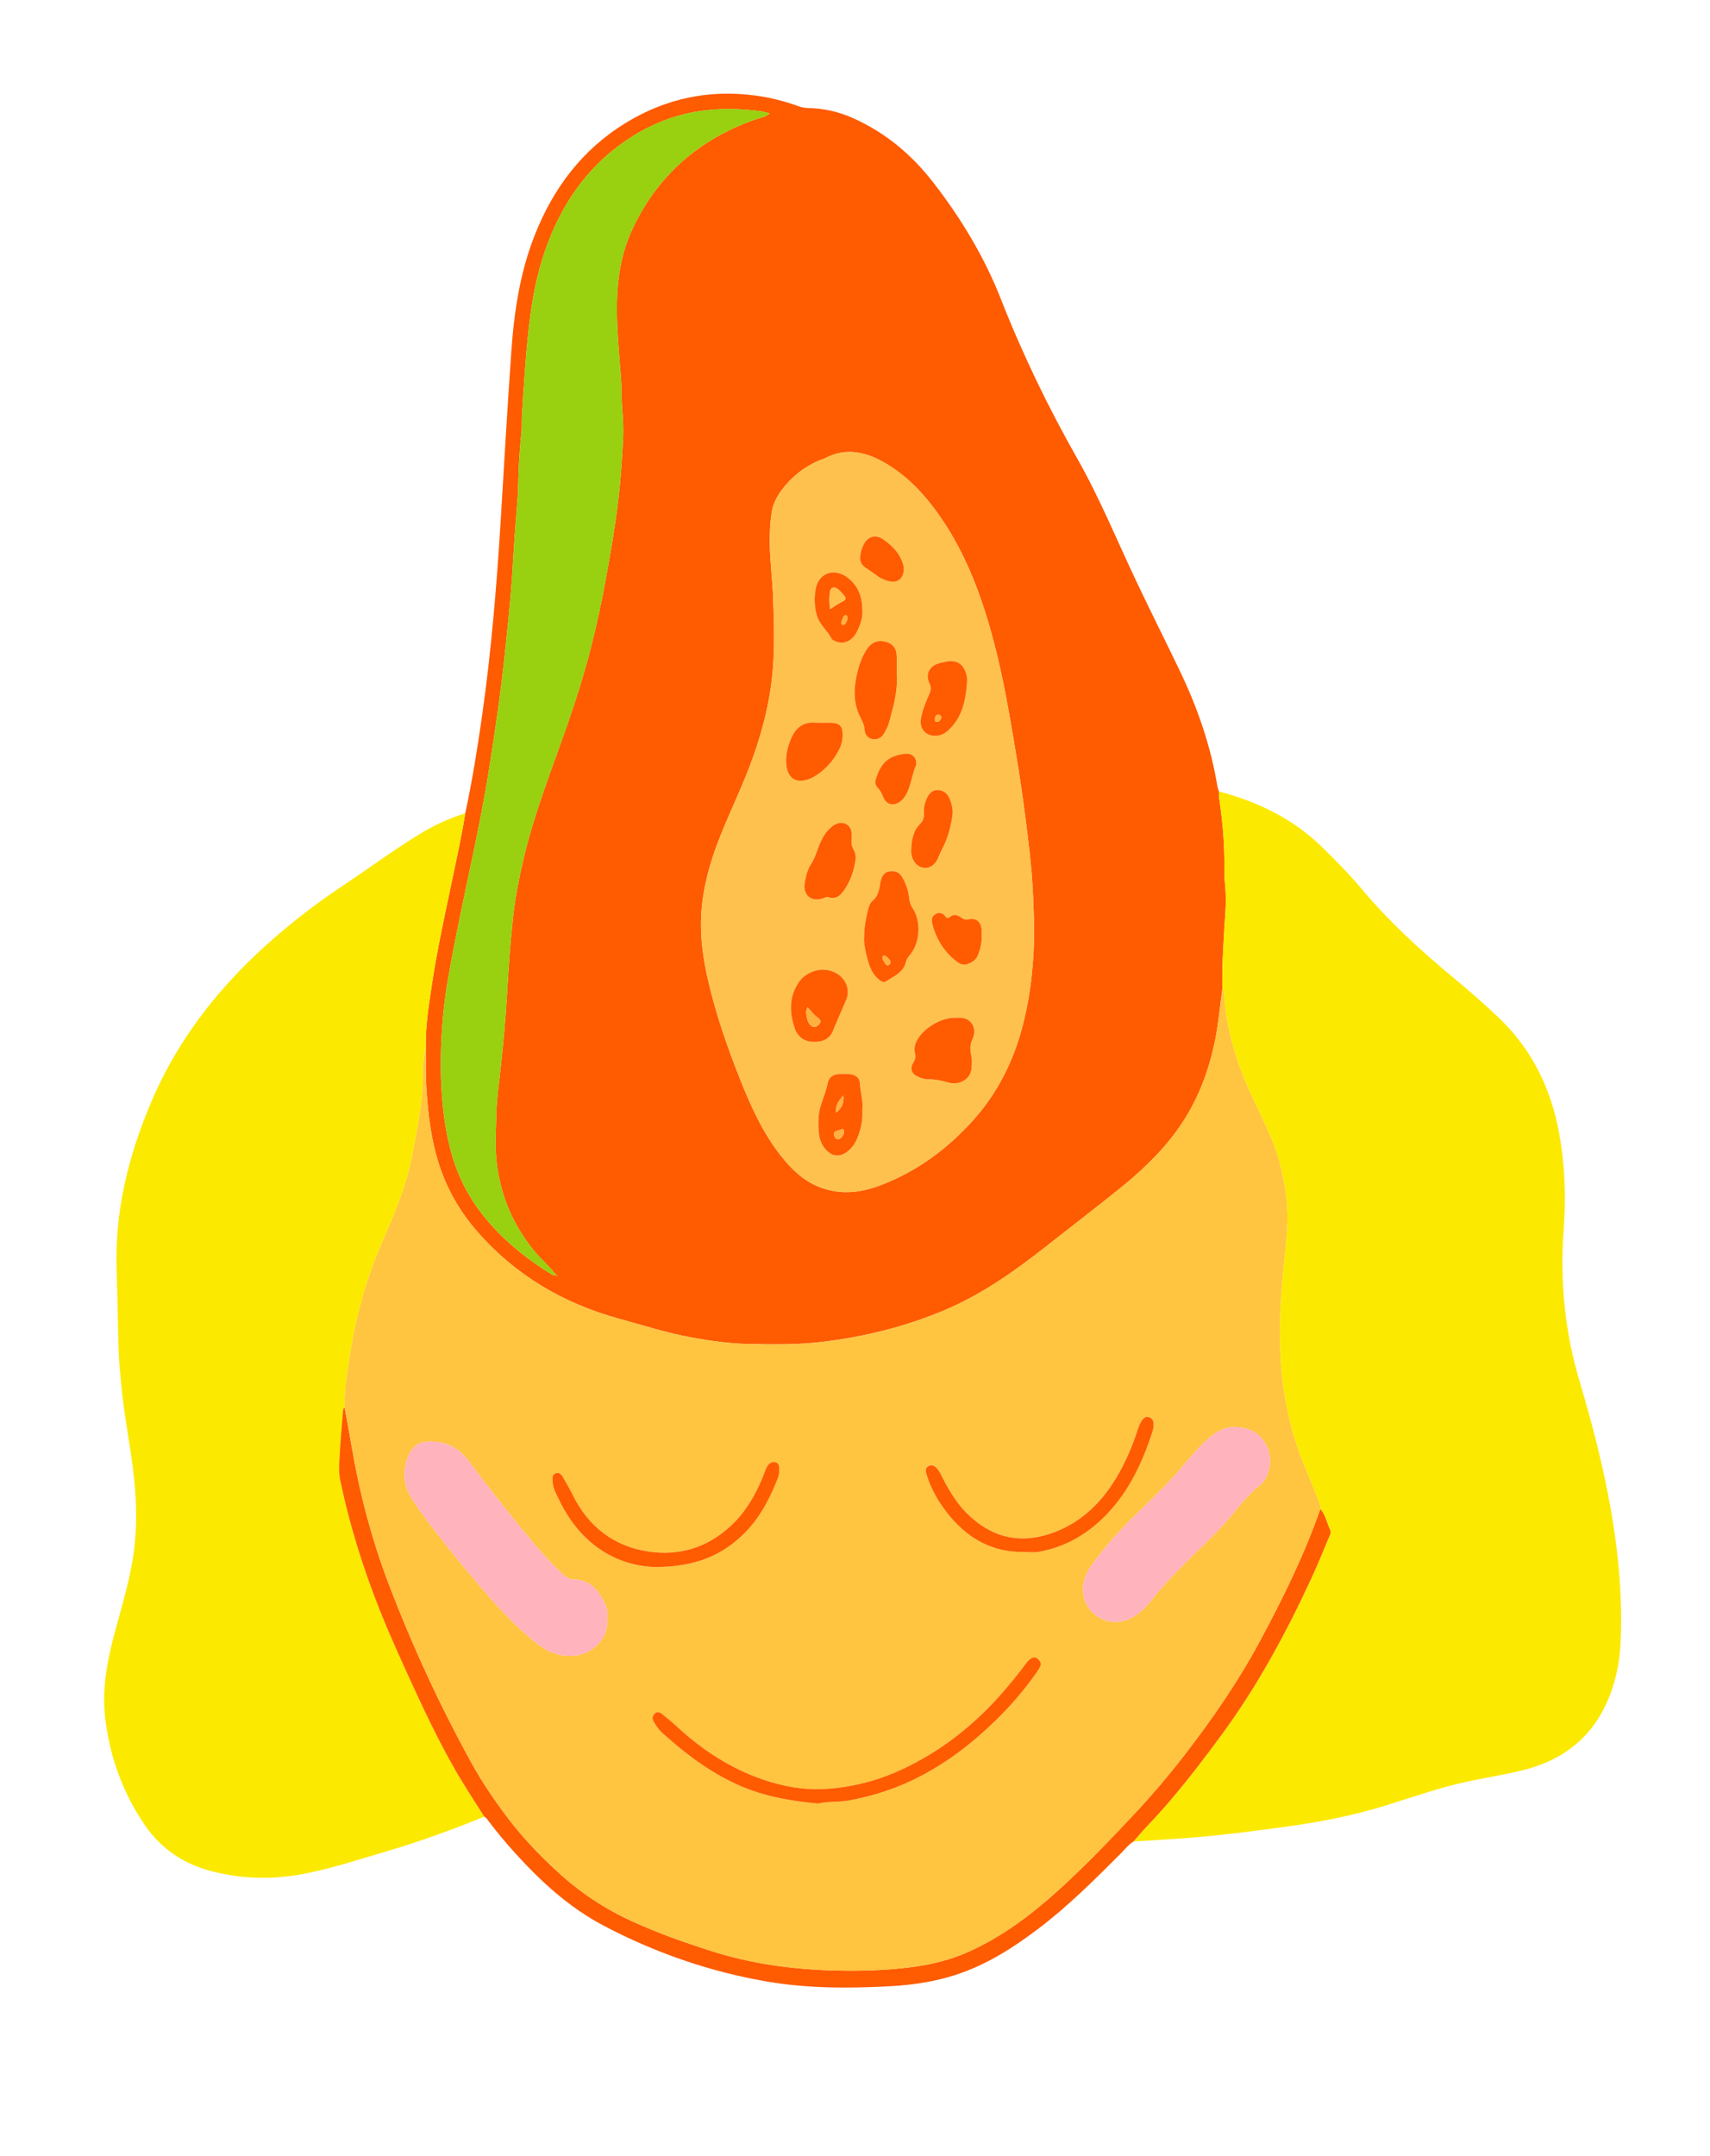 <svg xmlns="http://www.w3.org/2000/svg" id="Capa_1" data-name="Capa 1" viewBox="0 0 1133.66 1428.66"><defs><style>      .cls-1 {        fill: #9acf0f;      }      .cls-1, .cls-2, .cls-3, .cls-4, .cls-5, .cls-6, .cls-7, .cls-8, .cls-9, .cls-10 {        stroke-width: 0px;      }      .cls-2 {        fill: #ffc14d;      }      .cls-3 {        fill: #ffc04c;      }      .cls-4 {        fill: #99d00f;      }      .cls-5 {        fill: #ffc440;      }      .cls-6 {        fill: none;      }      .cls-7 {        fill: #ffb03f;      }      .cls-8 {        fill: #ffb3bd;      }      .cls-9 {        fill: #ff5b00;      }      .cls-10 {        fill: #fce900;      }    </style></defs><path class="cls-9" d="M308.45,539.03c4.55-21.31,8.04-42.82,11.11-64.38,6.13-42.98,9.71-86.2,12.37-129.51,2.3-37.51,4.42-75.04,7.08-112.53,1.86-26.19,5.75-52.06,15.47-76.71,12.23-31.02,31.33-56.57,60-74.22,26.67-16.42,55.6-22.61,86.76-18.3,9.57,1.32,18.82,3.65,27.86,6.93,2.1.76,4.15,1.24,6.4,1.27,10.5.17,20.45,2.41,30.14,6.75,21.53,9.64,38.85,24.24,53.19,42.75,18.36,23.69,33.74,49.18,44.69,77.05,14.36,36.55,31.35,71.74,50.73,105.88,15.11,26.62,26.61,55.05,39.76,82.66,9.19,19.31,18.8,38.42,28.06,57.7,11.74,24.44,20.59,49.85,25,76.69.19,1.17.67,2.29,1.01,3.44.06,1.59-.02,3.2.21,4.76,1.95,13.19,3.25,26.43,3.41,39.77.07,5.77-.12,11.58.46,17.31.56,5.58.66,11.16.31,16.69-1.11,17.47-2.41,34.92-2.1,52.44-1.59,11.04-2.51,22.17-4.66,33.14-4.29,21.85-12.16,42.16-25.23,60.29-11.42,15.85-25.69,28.92-40.89,41-15.62,12.42-31.4,24.65-47.1,36.96-20.63,16.18-41.98,31.17-66.33,41.45-26.31,11.11-53.71,17.8-82,21.11-15.92,1.86-31.91,1.6-47.88,1.27-12.58-.26-25.02-1.98-37.39-4.22-16.52-2.98-32.5-8.11-48.64-12.55-36.88-10.13-68.64-28.82-93.96-57.87-11.03-12.66-19.35-26.86-24.71-42.77-5.84-17.35-7.9-35.36-8.97-53.5-.48-8.17-.21-16.39-.29-24.58-.45-14.4,1.93-28.55,4.02-42.69,3.2-21.63,7.91-43,12.38-64.4,3.41-16.33,7.11-32.61,9.74-49.1ZM368.85,845.11c.04.18.03.39.12.53.06.09.39.12.4.09.15-.34-.06-.53-.57-.58-4.75-6.16-10.77-11.16-15.61-17.28-14.29-18.05-22.47-38.32-24.26-61.35-.67-8.62-.1-17.11.04-25.68.19-11.82,1.93-23.47,3.18-35.14,1.63-15.26,3.03-30.56,3.92-45.85,1-17.12,2.17-34.21,3.98-51.26,1.48-13.89,4.2-27.56,7.46-41.11,7.15-29.75,18.47-58.14,28.53-86.94,5.73-16.39,10.95-32.94,15.29-49.74,3.94-15.24,7.3-30.62,10.12-46.11,3.22-17.64,6.31-35.28,8.42-53.1,1.65-13.88,2.6-27.78,3.25-41.72.47-10.21-1-20.33-1.12-30.51-.03-2.6-.06-5.2-.24-7.79-1.37-19.46-3.66-38.83-2.43-58.46.87-13.96,3.6-27.41,9.32-39.97,16.52-36.24,44.16-60.49,81.59-73.84,3.14-1.12,6.77-1.38,9.99-4.19-2.59-.61-4.49-1.24-6.45-1.48-12.3-1.49-24.56-1.97-36.97-.4-16.77,2.12-32.17,7.68-46.44,16.46-29.18,17.96-47.78,44.2-58.93,76.14-5.87,16.84-8.97,34.23-10.93,51.94-2.15,19.44-3.36,38.93-4.53,58.43-.2,3.39.11,6.82-.26,10.19-1.33,12.11-2,24.25-2.24,36.42-.03,1.4,0,2.8-.1,4.2-1.12,15.31-2.5,30.61-3.32,45.94-.64,11.95-1.71,23.89-2.87,35.77-1.88,19.21-3.85,38.43-6.49,57.58-2.07,15-4.3,29.98-6.7,44.92-3.04,18.87-6.76,37.64-10.7,56.35-5.59,26.51-11.32,52.98-16.03,79.67-3.12,17.73-4.79,35.6-5.01,53.52-.24,19.34,1.06,38.62,5.5,57.63,3.64,15.6,9.85,29.86,19.27,42.77,12.8,17.54,29.12,31.13,47.38,42.59,1.38.87,2.68,1.77,4.42,1.37ZM685.62,613.79c-.27-7.57-.49-15.15-.86-22.72-.81-16.56-2.91-32.95-4.99-49.36-3.05-24.12-7.06-48.09-11.33-72.01-3.53-19.81-7.87-39.47-13.67-58.8-7.63-25.42-17.85-49.57-33.41-71.2-9.29-12.91-20.15-24.31-33.98-32.49-12.82-7.58-26.09-10.95-40.3-3.59-1.41.73-2.99,1.13-4.45,1.76-9.75,4.24-17.86,10.74-24.2,19.12-3.2,4.23-5.87,9.18-6.75,14.56-1.06,6.49-1.38,13.07-1.37,19.68.02,12.6,1.8,25.08,2.24,37.62.62,17.55,1.19,35.12-.72,52.7-1.92,17.78-6.35,34.87-12.22,51.67-6.59,18.88-15.6,36.75-22.86,55.35-6.13,15.7-10.64,31.8-11.77,48.67-1,14.85.92,29.48,4.21,43.94,5.25,23.03,12.96,45.28,21.71,67.18,7.05,17.66,14.87,34.97,26.75,50.04,6.85,8.69,14.63,16.38,25.2,20.64,14.02,5.64,27.89,3.98,41.46-1.26,23.53-9.08,43.3-23.54,60.25-42.22,16.66-18.36,27.34-39.78,33.46-63.49,5.56-21.53,7.67-43.57,7.59-65.81Z"></path><path class="cls-10" d="M810.36,655.48c-.3-17.52.99-34.98,2.1-52.44.35-5.54.25-11.11-.31-16.69-.57-5.73-.39-11.54-.46-17.31-.16-13.34-1.46-26.58-3.41-39.77-.23-1.56-.15-3.17-.21-4.76,26.15,6.9,49.75,18.43,69.23,37.67,8.83,8.72,17.56,17.53,25.52,27.04,18.32,21.87,39.28,40.96,61.17,59.12,10,8.3,19.79,16.84,29.24,25.79,22.34,21.16,35.04,47.2,40.48,77.22,3.81,21.02,4.55,42.19,2.96,63.35-2.6,34.51.76,68.15,10.69,101.35,8.24,27.56,15.45,55.44,20.47,83.81,5.2,29.42,7.9,59.03,6.55,88.93-.45,10.02-2.12,19.88-5.22,29.44-9.33,28.75-28.7,46.88-57.94,54.52-12.19,3.19-24.65,5.07-36.97,7.66-18.62,3.91-36.56,10.16-54.66,15.87-23.33,7.36-47.28,11.74-71.49,14.95-19.02,2.52-38.04,5.05-57.17,6.57-13.14,1.05-26.31,1.78-39.47,2.66,3.04-3.44,5.95-6.99,9.13-10.29,17.75-18.47,33.27-38.74,48.47-59.3,24.34-32.93,43.69-68.71,60.78-105.79,3.76-8.16,7.13-16.49,10.59-24.79.83-1.98,2.41-4.16,1.44-6.25-2.17-4.67-3.07-9.94-6.55-13.99.11-2.49-.96-4.69-1.82-6.9-2.61-6.69-5.27-13.36-8.07-19.97-9.73-22.99-14.91-47.09-16.43-71.88-1.35-22.13.04-44.27,2.41-66.31,1.52-14.06,3.01-28.03,1.22-42.26-1.53-12.16-4.25-23.89-8.66-35.28-5.05-13.04-11.82-25.31-17.31-38.15-8.21-19.2-13.7-39.07-15.11-59.97-.09-1.38.09-2.83-1.2-3.83Z"></path><path class="cls-10" d="M308.45,539.03c-2.63,16.49-6.33,32.77-9.74,49.1-4.46,21.4-9.17,42.77-12.38,64.4-2.09,14.13-4.47,28.29-4.02,42.68-2.04,6.3-1.92,13-1.98,19.36-.17,17.68-3.93,34.76-7.19,51.92-3.63,19.12-11.25,36.93-18.91,54.7-4.34,10.06-8.4,20.23-11.59,30.74-4.29,14.11-7.83,28.41-10.11,42.96-1.96,12.56-4.41,25.1-4.04,37.93-1.31,1-1.08,2.47-1.18,3.84-.75,9.53-1.66,19.05-2.16,28.59-.28,5.35-.64,10.7.49,16.09,6.1,29.16,14.95,57.47,25.92,85.15,6.84,17.26,14.55,34.12,22.3,50.98,10.34,22.49,21.08,44.77,34.11,65.85,4.29,6.94,8.75,13.76,13.14,20.64-20.73,8.42-41.72,16.12-63.17,22.48-18.57,5.5-36.99,11.59-56.03,15.33-20.7,4.06-41.28,3.68-61.77-1.67-18.35-4.79-33.16-14.67-43.93-30.28-14.69-21.29-23.21-44.91-26.39-70.57-2.57-20.72,1.66-40.55,7.05-60.29,4.37-15.98,9.1-31.86,11.54-48.33,2.63-17.75,2.24-35.45.23-53.19-2.3-20.25-6.55-40.22-8.35-60.54-.62-6.96-1.38-13.93-1.61-20.91-.58-17.98-.72-35.97-1.36-53.95-1.4-39.34,7.84-76.33,23.2-112.3,18.4-43.08,46.85-78.27,81.91-108.65,14.22-12.33,29.15-23.7,44.83-34.09,16.49-10.93,32.38-22.76,49.2-33.19,10.05-6.23,20.61-11.41,31.99-14.79Z"></path><path class="cls-9" d="M321.09,1203.97c-4.38-6.88-8.85-13.7-13.14-20.64-13.03-21.09-23.78-43.36-34.11-65.85-7.75-16.86-15.46-33.73-22.3-50.98-10.97-27.68-19.81-55.99-25.92-85.15-1.13-5.39-.77-10.75-.49-16.09.5-9.54,1.41-19.06,2.16-28.59.11-1.37-.12-2.84,1.18-3.84,1.53,8.42,3.13,16.83,4.57,25.27,5.33,31.37,13.35,62.05,24.69,91.76,15.62,40.93,33.95,80.64,55.13,119.01,6.86,12.43,14.89,24.15,23.39,35.47,10.21,13.59,22.01,25.82,34.61,37.26,14.32,13,30.3,23.5,47.83,31.55,17.25,7.93,35.13,14.22,53.23,19.98,26.09,8.3,52.85,11.96,80.07,12.76,17.37.51,34.73.04,52.03-2.15,13.57-1.72,26.65-4.98,39.09-10.66,25.05-11.45,46.16-28.51,65.99-47.22,15.12-14.26,29.5-29.28,43.69-44.49,11.33-12.14,22.05-24.76,32.18-37.87,18.47-23.88,35.63-48.64,49.97-75.29,15.35-28.53,29.7-57.51,40.37-88.18,3.48,4.04,4.38,9.32,6.55,13.99.97,2.09-.61,4.26-1.44,6.25-3.46,8.29-6.83,16.63-10.59,24.79-17.09,37.08-36.43,72.85-60.78,105.79-15.2,20.56-30.72,40.83-48.47,59.3-3.17,3.3-6.09,6.85-9.13,10.29-3.26,2.06-5.61,5.1-8.28,7.78-17.5,17.56-35.06,35.07-54.88,50.09-16.8,12.73-34.45,23.93-54.72,30.51-14.19,4.6-28.81,6.75-43.59,7.54-27.39,1.46-54.8,1.5-81.93-3.19-37.89-6.55-73.85-19.05-107.86-36.96-22.95-12.09-41.76-29.37-59.01-48.47-5.9-6.53-11.55-13.26-16.86-20.28-.96-1.27-1.79-2.66-3.25-3.46Z"></path><path class="cls-5" d="M875.33,1000.04c-10.66,30.67-25.01,59.64-40.37,88.18-14.34,26.65-31.5,51.41-49.97,75.29-10.14,13.11-20.86,25.73-32.18,37.87-14.19,15.21-28.57,30.23-43.69,44.49-19.83,18.7-40.94,35.76-65.99,47.22-12.44,5.69-25.52,8.94-39.09,10.66-17.3,2.2-34.65,2.66-52.03,2.15-27.22-.79-53.98-4.45-80.07-12.76-18.1-5.76-35.98-12.05-53.23-19.98-17.53-8.06-33.52-18.55-47.83-31.55-12.6-11.44-24.4-23.67-34.61-37.26-8.5-11.32-16.53-23.04-23.39-35.47-21.18-38.37-39.52-78.09-55.13-119.01-11.34-29.71-19.36-60.39-24.69-91.76-1.43-8.44-3.04-16.85-4.57-25.27-.37-12.82,2.08-25.37,4.04-37.93,2.27-14.56,5.81-28.85,10.11-42.96,3.2-10.51,7.26-20.68,11.59-30.74,7.66-17.77,15.28-35.58,18.91-54.7,3.26-17.17,7.02-34.24,7.19-51.92.06-6.36-.05-13.06,1.98-19.36.07,8.2-.2,16.41.29,24.59,1.07,18.14,3.13,36.15,8.97,53.5,5.36,15.91,13.68,30.11,24.71,42.77,25.32,29.05,57.08,47.74,93.96,57.87,16.14,4.43,32.12,9.56,48.64,12.55,12.37,2.24,24.81,3.96,37.39,4.22,15.98.33,31.97.59,47.88-1.27,28.29-3.3,55.69-10,82-21.11,24.35-10.28,45.7-25.27,66.33-41.45,15.7-12.32,31.48-24.55,47.1-36.96,15.2-12.08,29.47-25.15,40.89-41,13.07-18.13,20.94-38.45,25.23-60.29,2.15-10.97,3.08-22.1,4.66-33.14,1.29,1,1.11,2.45,1.2,3.83,1.41,20.9,6.9,40.77,15.11,59.97,5.5,12.85,12.26,25.11,17.31,38.15,4.41,11.39,7.13,23.12,8.66,35.28,1.79,14.23.29,28.21-1.22,42.26-2.38,22.04-3.76,44.18-2.41,66.31,1.51,24.79,6.69,48.89,16.43,71.88,2.8,6.61,5.46,13.28,8.07,19.97.86,2.21,1.93,4.41,1.82,6.9ZM402.45,1072.47c1.26-5.09-1.36-10.12-4.27-14.94-3.95-6.53-9.77-10.53-17.56-10.74-3.08-.09-5.16-1.22-7.33-3.25-9.96-9.29-18.69-19.71-27.3-30.18-12.14-14.78-23.91-29.89-35.39-45.19-5.12-6.82-11.39-11.11-19.65-12.35-11.27-1.69-18.21.44-21.78,13.71-2.43,9.03-.43,16.9,4.42,24.47,7.33,11.44,15.82,22.03,24.26,32.64,8.68,10.92,17.7,21.57,26.86,32.1,9.47,10.88,19.57,21.09,30.76,30.12,6.74,5.43,14.31,8.86,23.62,8.56,12.58-.4,24.85-10.63,23.36-24.96ZM819.24,945.89c-3.14-.49-6.04.36-8.82,1.46-4.32,1.71-7.82,4.64-11.23,7.79-8.67,8.02-15.53,17.66-23.62,26.18-7.01,7.38-14.31,14.5-21.64,21.56-10.66,10.26-20.52,21.2-29.31,33.09-4.23,5.72-7.15,11.98-6.58,19.39,1.02,13.32,14.33,21.81,25.85,19.13,8.57-2,14.47-7.64,19.53-14.04,7.69-9.75,16.28-18.59,25.08-27.28,8.09-8,16.5-15.74,24-24.27,7.35-8.36,13.84-17.48,22.61-24.51,7.58-6.07,8.36-18.65,4.8-25.89-4.14-8.41-11.28-12.57-20.66-12.61ZM542.29,1195.31c6.4-1.6,13.44-.75,20.37-2.03,16.83-3.1,32.87-8.36,47.97-16.32,11.32-5.97,21.95-13.05,31.91-21.13,17.01-13.79,32.02-29.45,44.65-47.36.92-1.3,1.75-2.67,2.46-4.09.98-1.97-.17-3.51-1.44-4.8-1.45-1.47-3.3-1.53-4.91-.31-1.25.95-2.37,2.15-3.31,3.42-4.28,5.78-8.78,11.37-13.44,16.85-18.78,22.02-40.81,39.89-66.98,52.39-17.11,8.17-35.23,12.96-54.17,13.78-13.44.59-26.64-1.87-39.39-6.23-21.51-7.35-40.13-19.47-56.8-34.78-3.38-3.1-6.9-6.06-10.49-8.91-1.44-1.14-3.21-1.64-4.84.09-1.44,1.53-1.62,3.11-.62,4.91,1.65,2.99,3.56,5.81,6.16,8.05,4.84,4.17,9.62,8.42,14.64,12.35,15.69,12.26,32.57,22.3,51.92,27.82,11.75,3.35,23.74,5.09,36.3,6.31ZM678.83,1028.54c3.2,0,6.47.46,9.57-.08,18.61-3.24,34-12.62,46.63-26.28,14.09-15.24,22.6-33.72,28.96-53.27.63-1.95.93-3.88.73-5.89-.2-2-1.36-3.34-3.23-3.9-1.79-.53-3.12.55-4.12,1.83-1.75,2.23-2.59,4.93-3.46,7.59-3.19,9.71-7.19,19.07-12.2,27.97-10.1,17.95-23.93,32.08-43.56,39.25-20.52,7.51-39.23,3.93-55.44-11.18-7.58-7.07-12.93-15.67-17.6-24.78-1.18-2.3-2.21-4.69-3.99-6.66-1.46-1.62-3.1-2.7-5.25-1.71-2.22,1.03-2.39,3.01-1.76,5.11.46,1.53.93,3.06,1.49,4.55,3.35,8.87,8.26,16.8,14.36,24.04,12.78,15.18,28.73,23.73,48.87,23.38ZM433.84,1038.53c27.07.02,45.11-7.72,60.03-22.77,9.15-9.23,15.32-20.39,20.21-32.31,1.21-2.95,2.68-5.82,2.51-9.17-.1-2,.22-4.35-2.18-5.07-2.63-.79-4.76.61-5.96,2.89-1.2,2.29-1.94,4.81-2.94,7.2-5.12,12.29-11.7,23.57-21.76,32.64-15.41,13.9-33.65,19.35-53.78,16.35-23.07-3.44-39.85-16.43-50.26-37.47-1.95-3.93-4.13-7.76-6.34-11.55-1-1.72-2.28-3.62-4.67-2.97-2.83.77-2.45,3.3-2.38,5.47.13,4.13,2.16,7.66,3.85,11.26,13.78,29.44,37.07,44.38,63.66,45.5Z"></path><path class="cls-2" d="M685.62,613.8c.07,22.24-2.03,44.28-7.59,65.8-6.12,23.71-16.8,45.13-33.46,63.49-16.95,18.68-36.73,33.13-60.25,42.22-13.58,5.24-27.44,6.9-41.46,1.26-10.57-4.25-18.35-11.95-25.2-20.64-11.88-15.07-19.7-32.38-26.75-50.04-8.75-21.9-16.46-44.15-21.71-67.18-3.29-14.45-5.21-29.09-4.21-43.94,1.14-16.87,5.64-32.98,11.77-48.67,7.26-18.6,16.28-36.47,22.86-55.35,5.86-16.8,10.29-33.89,12.22-51.67,1.9-17.58,1.34-35.15.72-52.7-.44-12.53-2.22-25.02-2.24-37.62-.01-6.61.31-13.19,1.37-19.68.88-5.38,3.55-10.34,6.75-14.56,6.35-8.38,14.45-14.88,24.2-19.12,1.46-.64,3.04-1.03,4.45-1.76,14.21-7.37,27.48-3.99,40.3,3.59,13.83,8.18,24.69,19.58,33.98,32.49,15.57,21.63,25.78,45.78,33.41,71.2,5.8,19.33,10.14,38.99,13.67,58.8,4.27,23.92,8.27,47.89,11.33,72.01,2.08,16.42,4.18,32.8,4.99,49.36.37,7.57.59,15.15.86,22.72ZM572.9,620.71c-.32,3.64.55,8.02,1.55,12.22,1.37,5.76,3.02,11.63,7.8,15.84,1.56,1.37,3.34,2.82,5.31,1.52,5.22-3.45,11.56-5.85,13.13-13.06.43-1.98,1.87-3.44,3.11-5.02,6.27-8.02,6.88-21.97,1.28-30.29-1.4-2.08-2.08-4.18-2.31-6.63-.48-5.02-2.11-9.7-4.7-14.04-1.29-2.16-2.98-3.62-5.66-3.85-4.95-.43-7.78,1.83-8.75,7.62-.75,4.49-1.27,8.82-5.25,12.04-1.54,1.25-2.38,3.72-2.9,5.79-1.42,5.59-2.5,11.26-2.59,17.85ZM634.31,674.6c-8.64-.75-18.94,5.08-24.07,11.46-2.84,3.53-4.81,7.59-3.6,12.2.64,2.44.08,3.99-1.13,5.99-2.41,3.99-1.24,7.4,2.99,9.29,1.97.88,4.2,1.69,6.31,1.69,4.86,0,9.44.86,14.1,2.25,6.58,1.97,14.64-1.92,15.16-9.42.19-2.81.48-5.47-.14-8.26-.81-3.68-1.03-7.19.72-10.94,3.62-7.79-1.28-15.56-10.34-14.26ZM594.47,445.6c0-4.11.23-7.92-.06-11.68-.4-5.23-3.69-8.17-8.83-8.9-5.32-.75-8.76,1.8-11.36,5.97-2.55,4.09-4.27,8.55-5.47,13.2-2.53,9.81-3.46,19.62.73,29.25,1.49,3.42,3.61,6.43,3.75,10.49.12,3.46,2.94,5.8,5.71,6,3.31.24,5.8-1.22,7.33-4.14,1.11-2.12,2.36-4.23,3-6.5,3.13-11.11,6.18-22.27,5.2-33.69ZM539.85,690.48c5.73.08,10.28-1.97,12.49-7.57,2.76-7,5.96-13.78,8.81-20.72.3-.73.54-1.51.67-2.3,1.07-6.49-2.14-12.21-8.03-15.23-9.27-4.75-19.8-.37-24.37,6.5-6.41,9.64-6.04,20.16-2.52,30.43,1.87,5.46,6.49,9.06,12.96,8.89ZM571.66,735.86c.79-5.75-1.3-11.53-1.55-17.5-.19-4.37-3.17-6.38-7.75-6.55-1.99-.07-3.99-.1-5.97.02-4.16.24-6.78,2.01-7.67,6.17-1.04,4.89-2.83,9.48-4.4,14.17-2.12,6.36-1.97,12.96-1.35,19.51.28,2.95,1.31,5.83,3.04,8.34,4.89,7.1,11.47,7.66,17.55,1.61,2.01-2.01,3.54-4.3,4.62-6.9,2.48-5.95,3.92-12.1,3.48-18.86ZM564.53,556.15c-.11-2.44.45-4.89-.74-7.13-2.2-4.16-7.57-4.85-11.9-1.52-5.15,3.95-7.76,9.65-9.81,15.47-1.21,3.42-2.46,6.7-4.42,9.74-2.55,3.95-3.57,8.49-4.2,13-1.1,7.88,4.78,12.33,12.31,9.59,1.12-.41,2.18-1.13,3.42-.72,5.67,1.9,8.62-1.81,11.16-5.7,2.97-4.53,4.9-9.64,6.08-14.9.77-3.44,1.56-7.34-.36-10.53-1.47-2.45-1.83-4.74-1.54-7.3ZM641.05,453.32c0-1.6.27-3.25-.05-4.78-1.4-6.83-5.11-11.83-13.98-10.01-1.95.4-3.93.77-5.78,1.46-5.39,2.02-7.73,7.35-5.18,12.55,1.3,2.65,1.22,4.81.06,7.34-2.31,5.08-4.34,10.28-5.48,15.78-1.48,7.13,2.82,12.24,9.98,11.94,3.18-.14,5.71-1.46,8-3.55,9.07-8.26,11.42-19.24,12.42-30.74ZM544.37,479.03v-.08c-1.39,0-2.79.08-4.18-.01-7.59-.53-12.49,3.25-15.43,9.86-2.27,5.11-3.76,10.4-3.6,16.14.31,11.21,6.94,15.38,17.12,10.53.89-.43,1.76-.93,2.59-1.47,6.85-4.42,11.99-10.31,15.61-17.64,1.65-3.34,2.3-6.74,2.12-10.38-.22-4.56-1.95-6.53-6.48-6.91-2.57-.22-5.17-.04-7.76-.04ZM571.68,404.39c0-9.48-3.11-16.33-9.5-21.4-8.79-6.97-19.48-3.49-21.43,7.35-1.05,5.83-.9,11.81.86,17.71,1.81,6.1,7.02,9.87,9.75,15.3.38.76,1.55,1.21,2.44,1.61,5.29,2.4,11.02.08,14.22-6.18,2.36-4.61,4.09-9.51,3.66-14.4ZM604.12,562.59c0,.99-.12,2.01.02,2.98.75,5.45,3.99,8.99,8.34,9.62,3.52.51,7.74-1.93,9.72-7.23.9-2.41,2.11-4.72,3.26-7.03,3.11-6.3,4.79-13.04,5.88-19.92.67-4.23-.29-8.34-2.03-12.19-1.52-3.36-4.25-5.27-8.01-5.21-3.42.06-5.36,2.39-6.7,5.18-1.48,3.08-2.3,6.37-2.03,9.82.23,2.94-.49,5.36-2.69,7.54-4.54,4.49-5.44,10.41-5.76,16.44ZM650.8,620.36c0-1.4.11-2.8-.02-4.19-.52-5.4-3.52-7.98-8.76-6.91-2.1.43-3.33-.11-4.84-1.2-2.2-1.59-4.59-2.55-7.14-.59-1,.77-2.06,1.49-3.06.13-1.99-2.72-4.53-3.39-7.23-1.51-2.81,1.95-2,4.89-1.27,7.63.15.58.3,1.16.49,1.72,3.04,9.13,8.19,16.72,16.09,22.39,2.15,1.55,4.12,1.85,6.67.97,3.26-1.12,5.57-2.98,6.77-6.21,1.46-3.95,2.43-7.99,2.29-12.24ZM607.38,507c.55-4.88-2.63-7.98-7.49-7.41-11,1.29-16.12,6.11-19.42,17.24-.64,2.18.17,4.08,1.56,5.47,1.76,1.76,2.64,3.82,3.55,6.05,1.96,4.81,6.41,6.07,10.7,3.24,1.85-1.22,3.23-2.89,4.32-4.85,3.52-6.35,3.95-13.72,6.77-19.74ZM570.31,368.55c-.51,3.37.84,5.82,3.57,7.68,2.8,1.91,5.54,3.89,8.3,5.85,2.32,1.65,4.98,2.61,7.69,3.2,4.99,1.09,8.67-1.67,9.21-6.75.14-1.37.1-2.84-.26-4.15-2.17-7.73-7.55-13.12-13.94-17.32-4.29-2.83-9.04-1.45-11.53,2.52-1.71,2.71-2.7,5.76-3.03,8.97Z"></path><path class="cls-4" d="M368.85,845.1c-1.74.39-3.04-.51-4.42-1.37-18.26-11.46-34.58-25.05-47.38-42.59-9.43-12.91-15.63-27.17-19.27-42.77-4.44-19.01-5.74-38.29-5.5-57.63.22-17.92,1.89-35.79,5.01-53.52,4.7-26.69,10.44-53.16,16.03-79.67,3.95-18.71,7.67-37.48,10.7-56.35,2.4-14.94,4.63-29.92,6.7-44.92,2.64-19.15,4.62-38.37,6.49-57.58,1.16-11.88,2.23-23.81,2.87-35.77.82-15.33,2.2-30.62,3.32-45.94.1-1.39.07-2.8.1-4.2.24-12.17.91-24.31,2.24-36.42.37-3.36.06-6.8.26-10.19,1.17-19.5,2.37-38.99,4.53-58.43,1.96-17.71,5.06-35.1,10.93-51.94,11.15-31.95,29.75-58.19,58.93-76.14,14.27-8.78,29.67-14.34,46.44-16.46,12.42-1.57,24.67-1.1,36.97.4,1.95.24,3.86.87,6.45,1.48-3.22,2.81-6.85,3.07-9.99,4.19-37.43,13.35-65.08,37.6-81.59,73.84-5.72,12.55-8.45,26-9.32,39.97-1.22,19.62,1.07,39,2.43,58.46.18,2.59.21,5.19.24,7.79.12,10.18,1.59,20.3,1.12,30.51-.64,13.94-1.6,27.84-3.25,41.72-2.11,17.82-5.2,35.47-8.42,53.1-2.83,15.49-6.19,30.87-10.12,46.11-4.34,16.8-9.56,33.35-15.29,49.74-10.06,28.8-21.37,57.19-28.53,86.94-3.26,13.55-5.99,27.22-7.46,41.11-1.81,17.05-2.98,34.13-3.98,51.26-.9,15.29-2.29,30.58-3.92,45.85-1.25,11.67-2.99,23.32-3.18,35.14-.14,8.56-.71,17.06-.04,25.68,1.79,23.03,9.97,43.3,24.26,61.35,4.85,6.12,10.86,11.12,15.61,17.28l.04-.04Z"></path><path class="cls-1" d="M368.81,845.15c.51.04.72.24.57.58-.01.03-.34,0-.4-.09-.09-.14-.09-.35-.12-.53,0,0-.04.04-.04.04Z"></path><path class="cls-8" d="M402.45,1072.47c1.49,14.33-10.78,24.56-23.36,24.96-9.31.3-16.89-3.13-23.62-8.56-11.19-9.03-21.29-19.24-30.76-30.12-9.16-10.53-18.18-21.19-26.86-32.1-8.44-10.61-16.92-21.2-24.26-32.64-4.85-7.56-6.85-15.43-4.42-24.47,3.57-13.27,10.52-15.41,21.78-13.71,8.26,1.24,14.53,5.53,19.65,12.35,11.48,15.3,23.25,30.41,35.39,45.19,8.6,10.47,17.34,20.88,27.3,30.18,2.16,2.02,4.24,3.16,7.33,3.25,7.79.22,13.61,4.21,17.56,10.74,2.91,4.81,5.53,9.85,4.27,14.94Z"></path><path class="cls-8" d="M819.24,945.89c9.39.04,16.52,4.2,20.66,12.61,3.56,7.24,2.78,19.82-4.8,25.89-8.77,7.03-15.26,16.15-22.61,24.51-7.5,8.53-15.91,16.27-24,24.27-8.8,8.69-17.39,17.53-25.08,27.28-5.05,6.41-10.95,12.05-19.53,14.04-11.51,2.68-24.82-5.81-25.85-19.13-.57-7.41,2.34-13.66,6.58-19.39,8.79-11.89,18.66-22.83,29.31-33.09,7.34-7.06,14.63-14.18,21.64-21.56,8.09-8.52,14.95-18.16,23.62-26.18,3.4-3.15,6.9-6.08,11.23-7.79,2.78-1.1,5.68-1.95,8.82-1.46Z"></path><path class="cls-9" d="M542.29,1195.31c-12.56-1.22-24.54-2.95-36.3-6.31-19.35-5.52-36.23-15.55-51.92-27.82-5.03-3.93-9.81-8.18-14.64-12.35-2.6-2.24-4.5-5.06-6.16-8.05-.99-1.8-.81-3.38.62-4.91,1.63-1.73,3.4-1.22,4.84-.09,3.6,2.84,7.12,5.8,10.49,8.91,16.67,15.31,35.29,27.43,56.8,34.78,12.75,4.36,25.95,6.81,39.39,6.23,18.93-.83,37.06-5.62,54.17-13.78,26.18-12.5,48.21-30.37,66.98-52.39,4.67-5.48,9.17-11.07,13.44-16.85.94-1.27,2.06-2.47,3.31-3.42,1.61-1.22,3.46-1.15,4.91.31,1.27,1.28,2.42,2.82,1.44,4.8-.71,1.42-1.54,2.79-2.46,4.09-12.63,17.91-27.64,33.57-44.65,47.36-9.96,8.08-20.59,15.16-31.91,21.13-15.1,7.96-31.14,13.22-47.97,16.32-6.93,1.28-13.98.43-20.37,2.03Z"></path><path class="cls-9" d="M678.83,1028.54c-20.13.34-36.09-8.2-48.87-23.38-6.1-7.25-11.01-15.18-14.36-24.04-.56-1.49-1.04-3.02-1.49-4.55-.63-2.11-.46-4.09,1.76-5.11,2.15-.99,3.79.09,5.25,1.71,1.78,1.97,2.81,4.36,3.99,6.66,4.67,9.11,10.02,17.71,17.6,24.78,16.21,15.11,34.92,18.69,55.44,11.18,19.62-7.18,33.46-21.3,43.56-39.25,5.01-8.9,9.01-18.26,12.2-27.97.87-2.66,1.71-5.35,3.46-7.59,1.01-1.28,2.33-2.36,4.12-1.83,1.87.55,3.03,1.89,3.23,3.9.2,2.01-.09,3.94-.73,5.89-6.36,19.55-14.87,38.03-28.96,53.27-12.63,13.66-28.02,23.04-46.63,26.28-3.1.54-6.38.08-9.57.08Z"></path><path class="cls-9" d="M433.84,1038.53c-26.59-1.12-49.88-16.06-63.66-45.5-1.69-3.6-3.72-7.13-3.85-11.26-.07-2.17-.45-4.7,2.38-5.47,2.39-.65,3.67,1.25,4.67,2.97,2.21,3.8,4.39,7.62,6.34,11.55,10.41,21.04,27.19,34.02,50.26,37.47,20.13,3,38.36-2.45,53.78-16.35,10.06-9.07,16.63-20.34,21.76-32.64,1-2.4,1.74-4.92,2.94-7.2,1.2-2.28,3.34-3.68,5.96-2.89,2.4.72,2.08,3.06,2.18,5.07.16,3.35-1.31,6.22-2.51,9.17-4.89,11.92-11.06,23.08-20.21,32.31-14.92,15.05-32.95,22.8-60.03,22.77Z"></path><path class="cls-9" d="M572.9,620.71c.1-6.59,1.17-12.27,2.59-17.85.53-2.07,1.36-4.54,2.9-5.79,3.97-3.22,4.5-7.56,5.25-12.04.97-5.8,3.8-8.05,8.75-7.62,2.68.23,4.37,1.68,5.66,3.85,2.59,4.34,4.22,9.02,4.7,14.04.24,2.45.91,4.55,2.31,6.63,5.6,8.31,4.99,22.27-1.28,30.29-1.24,1.58-2.68,3.04-3.11,5.02-1.57,7.2-7.9,9.61-13.13,13.06-1.97,1.3-3.75-.15-5.31-1.52-4.78-4.21-6.43-10.07-7.8-15.84-1-4.2-1.87-8.57-1.55-12.22ZM585.51,633.29c-1.09,2.23.45,3.78,1.41,5.41.55.94,1.56,1.4,2.51.64,1.02-.82,1.46-2.01.4-3.1-1.2-1.23-2.11-2.96-4.31-2.95Z"></path><path class="cls-9" d="M634.31,674.6c9.06-1.31,13.97,6.47,10.34,14.26-1.75,3.75-1.53,7.27-.72,10.94.61,2.79.33,5.45.14,8.26-.52,7.5-8.58,11.38-15.16,9.42-4.65-1.39-9.24-2.25-14.1-2.25-2.11,0-4.34-.8-6.31-1.69-4.23-1.89-5.4-5.3-2.99-9.29,1.21-2.01,1.77-3.56,1.13-5.99-1.21-4.61.76-8.67,3.6-12.2,5.12-6.37,15.43-12.2,24.07-11.46Z"></path><path class="cls-9" d="M594.47,445.6c.97,11.42-2.07,22.57-5.2,33.69-.64,2.27-1.89,4.38-3,6.5-1.53,2.92-4.02,4.38-7.33,4.14-2.77-.2-5.59-2.53-5.71-6-.15-4.07-2.27-7.08-3.75-10.49-4.19-9.62-3.26-19.44-.73-29.25,1.2-4.65,2.93-9.11,5.47-13.2,2.6-4.17,6.04-6.72,11.36-5.97,5.15.73,8.43,3.67,8.83,8.9.29,3.76.06,7.57.06,11.68Z"></path><path class="cls-9" d="M539.86,690.48c-6.48.17-11.09-3.43-12.96-8.89-3.52-10.28-3.9-20.8,2.52-30.43,4.57-6.87,15.11-11.25,24.37-6.5,5.88,3.02,9.1,8.74,8.03,15.23-.13.78-.36,1.56-.67,2.3-2.85,6.94-6.05,13.73-8.81,20.72-2.21,5.6-6.76,7.65-12.49,7.57ZM535.45,667.54c-1.24,2.07-1.07,3.5-.89,4.83.32,2.35.78,4.74,2.4,6.62,1.79,2.08,3.74,2.14,5.64.31,1.96-1.89,1.88-3.19-.73-5.07-2.41-1.74-4.13-4.14-6.43-6.68Z"></path><path class="cls-9" d="M571.66,735.86c.44,6.77-1,12.92-3.48,18.86-1.08,2.6-2.6,4.89-4.62,6.9-6.08,6.06-12.66,5.49-17.55-1.61-1.73-2.51-2.75-5.39-3.04-8.34-.62-6.55-.77-13.16,1.35-19.51,1.57-4.69,3.36-9.28,4.4-14.17.89-4.15,3.5-5.93,7.67-6.17,1.99-.11,3.98-.09,5.97-.02,4.58.17,7.56,2.19,7.75,6.55.25,5.97,2.34,11.75,1.55,17.5ZM559.06,748.12c-1.69.53-3.18.93-4.62,1.49-.94.36-1.76,1.07-1.58,2.19.22,1.35.67,2.7,2.17,3.2,1.06.35,1.89-.23,2.58-.95,1.39-1.45,2.5-3.02,1.44-5.92ZM554.28,737.48c3.77-3.2,5.36-6.35,4.86-11.49-3.19,3.51-5.35,6.4-4.86,11.49Z"></path><path class="cls-9" d="M564.53,556.15c-.29,2.56.07,4.85,1.54,7.3,1.92,3.19,1.13,7.09.36,10.53-1.18,5.26-3.11,10.37-6.08,14.9-2.55,3.89-5.5,7.6-11.16,5.7-1.24-.42-2.29.31-3.42.72-7.54,2.73-13.41-1.72-12.31-9.59.63-4.52,1.65-9.06,4.2-13,1.96-3.04,3.22-6.32,4.42-9.74,2.06-5.82,4.67-11.52,9.81-15.47,4.34-3.33,9.71-2.65,11.9,1.52,1.18,2.24.63,4.69.74,7.13Z"></path><path class="cls-9" d="M641.05,453.32c-1,11.5-3.35,22.48-12.42,30.74-2.29,2.09-4.82,3.41-8,3.55-7.15.31-11.46-4.81-9.98-11.94,1.14-5.5,3.17-10.7,5.48-15.78,1.15-2.54,1.24-4.69-.06-7.34-2.55-5.2-.21-10.53,5.18-12.55,1.85-.69,3.84-1.06,5.78-1.46,8.87-1.82,12.58,3.17,13.98,10.01.31,1.53.05,3.18.05,4.78ZM624.15,475.68c-.01-1.13-.72-1.85-1.71-1.99-1.69-.24-2.46.88-2.63,2.39-.1.91-.27,2.22,1,2.34,1.8.17,2.62-1.27,3.33-2.73Z"></path><path class="cls-9" d="M544.37,479.03c2.59,0,5.19-.18,7.76.04,4.52.38,6.26,2.35,6.48,6.91.17,3.64-.47,7.04-2.12,10.38-3.62,7.33-8.76,13.22-15.61,17.64-.83.54-1.7,1.04-2.59,1.47-10.18,4.85-16.8.68-17.12-10.53-.16-5.74,1.33-11.03,3.6-16.14,2.94-6.61,7.83-10.39,15.43-9.86,1.39.1,2.78.01,4.18.01v.08Z"></path><path class="cls-9" d="M571.68,404.39c.43,4.89-1.3,9.79-3.66,14.4-3.21,6.25-8.93,8.58-14.22,6.18-.89-.4-2.06-.85-2.44-1.61-2.73-5.43-7.93-9.21-9.75-15.3-1.76-5.9-1.9-11.89-.86-17.71,1.95-10.84,12.64-14.32,21.43-7.35,6.39,5.07,9.5,11.92,9.5,21.4ZM550.26,403.71c2.92-1.85,4.82-3.28,6.91-4.34,4.26-2.17,4.4-2.52,1.23-6.06-.93-1.03-1.89-2.07-3-2.9-2.54-1.91-4.69-1.2-5.18,1.9-.55,3.48-.41,7.03.04,11.39ZM561.86,409.25c-.13-.29-.22-1.04-.62-1.29-.76-.48-1.61-.07-1.99.66-.55,1.04-.9,2.19-1.34,3.3-.32.8-.35,1.71.44,2.09,1.08.53,1.86-.18,2.38-1.13.57-1.05,1.17-2.09,1.13-3.63Z"></path><path class="cls-9" d="M604.12,562.59c.32-6.03,1.22-11.95,5.76-16.44,2.2-2.17,2.92-4.6,2.69-7.54-.27-3.46.55-6.74,2.03-9.82,1.34-2.79,3.28-5.12,6.7-5.18,3.76-.06,6.49,1.85,8.01,5.21,1.74,3.85,2.7,7.96,2.03,12.19-1.09,6.88-2.77,13.62-5.88,19.92-1.14,2.32-2.36,4.62-3.26,7.03-1.98,5.29-6.19,7.73-9.72,7.23-4.35-.63-7.59-4.17-8.34-9.62-.13-.98-.02-1.99-.02-2.98Z"></path><path class="cls-9" d="M650.8,620.36c.13,4.25-.83,8.29-2.3,12.24-1.2,3.23-3.51,5.09-6.77,6.21-2.54.88-4.52.57-6.67-.97-7.9-5.67-13.05-13.26-16.09-22.39-.19-.57-.33-1.15-.49-1.72-.74-2.74-1.54-5.68,1.27-7.63,2.7-1.88,5.24-1.21,7.23,1.51.99,1.36,2.05.63,3.06-.13,2.55-1.95,4.94-.99,7.14.59,1.51,1.09,2.75,1.63,4.84,1.2,5.23-1.07,8.24,1.5,8.76,6.91.13,1.38.02,2.79.02,4.19Z"></path><path class="cls-9" d="M607.38,507c-2.82,6.02-3.25,13.39-6.77,19.74-1.09,1.96-2.47,3.63-4.32,4.85-4.3,2.82-8.74,1.57-10.7-3.24-.91-2.23-1.78-4.29-3.55-6.05-1.39-1.39-2.21-3.29-1.56-5.47,3.3-11.13,8.42-15.96,19.42-17.24,4.87-.57,8.04,2.53,7.49,7.41Z"></path><path class="cls-9" d="M570.31,368.55c.33-3.2,1.32-6.26,3.03-8.97,2.5-3.96,7.24-5.34,11.53-2.52,6.39,4.2,11.76,9.59,13.94,17.32.37,1.31.41,2.79.26,4.15-.53,5.08-4.21,7.84-9.21,6.75-2.71-.59-5.37-1.55-7.69-3.2-2.76-1.96-5.5-3.95-8.3-5.85-2.73-1.86-4.08-4.32-3.57-7.68Z"></path><path class="cls-7" d="M585.51,633.29c2.2-.01,3.12,1.72,4.31,2.95,1.06,1.08.62,2.28-.4,3.1-.95.76-1.95.31-2.51-.64-.96-1.64-2.5-3.19-1.41-5.41Z"></path><path class="cls-7" d="M535.45,667.54c2.3,2.54,4.02,4.94,6.43,6.68,2.6,1.89,2.68,3.19.73,5.07-1.9,1.84-3.85,1.77-5.64-.31-1.62-1.88-2.08-4.26-2.4-6.62-.18-1.34-.35-2.77.89-4.83Z"></path><path class="cls-7" d="M559.06,748.12c1.06,2.9-.05,4.47-1.44,5.92-.69.72-1.52,1.3-2.58.95-1.5-.5-1.95-1.85-2.17-3.2-.19-1.12.64-1.83,1.58-2.19,1.44-.55,2.93-.95,4.62-1.49Z"></path><path class="cls-7" d="M554.28,737.48c-.49-5.09,1.67-7.98,4.86-11.49.5,5.14-1.09,8.29-4.86,11.49Z"></path><path class="cls-7" d="M624.15,475.68c-.71,1.47-1.53,2.9-3.33,2.73-1.28-.12-1.1-1.43-1-2.34.17-1.5.94-2.63,2.63-2.39.99.14,1.69.86,1.71,1.99Z"></path><path class="cls-3" d="M550.26,403.71c-.44-4.36-.58-7.9-.04-11.39.49-3.11,2.63-3.81,5.18-1.9,1.1.83,2.07,1.86,3,2.9,3.17,3.54,3.03,3.89-1.23,6.06-2.09,1.06-3.99,2.48-6.91,4.34Z"></path><path class="cls-7" d="M561.86,409.25c.04,1.54-.57,2.58-1.13,3.63-.51.95-1.3,1.66-2.38,1.13-.79-.39-.76-1.29-.44-2.09.44-1.1.78-2.25,1.34-3.3.39-.73,1.23-1.14,1.99-.66.4.25.49,1,.62,1.29Z"></path><rect class="cls-6" width="1133.66" height="1428.66"></rect></svg>